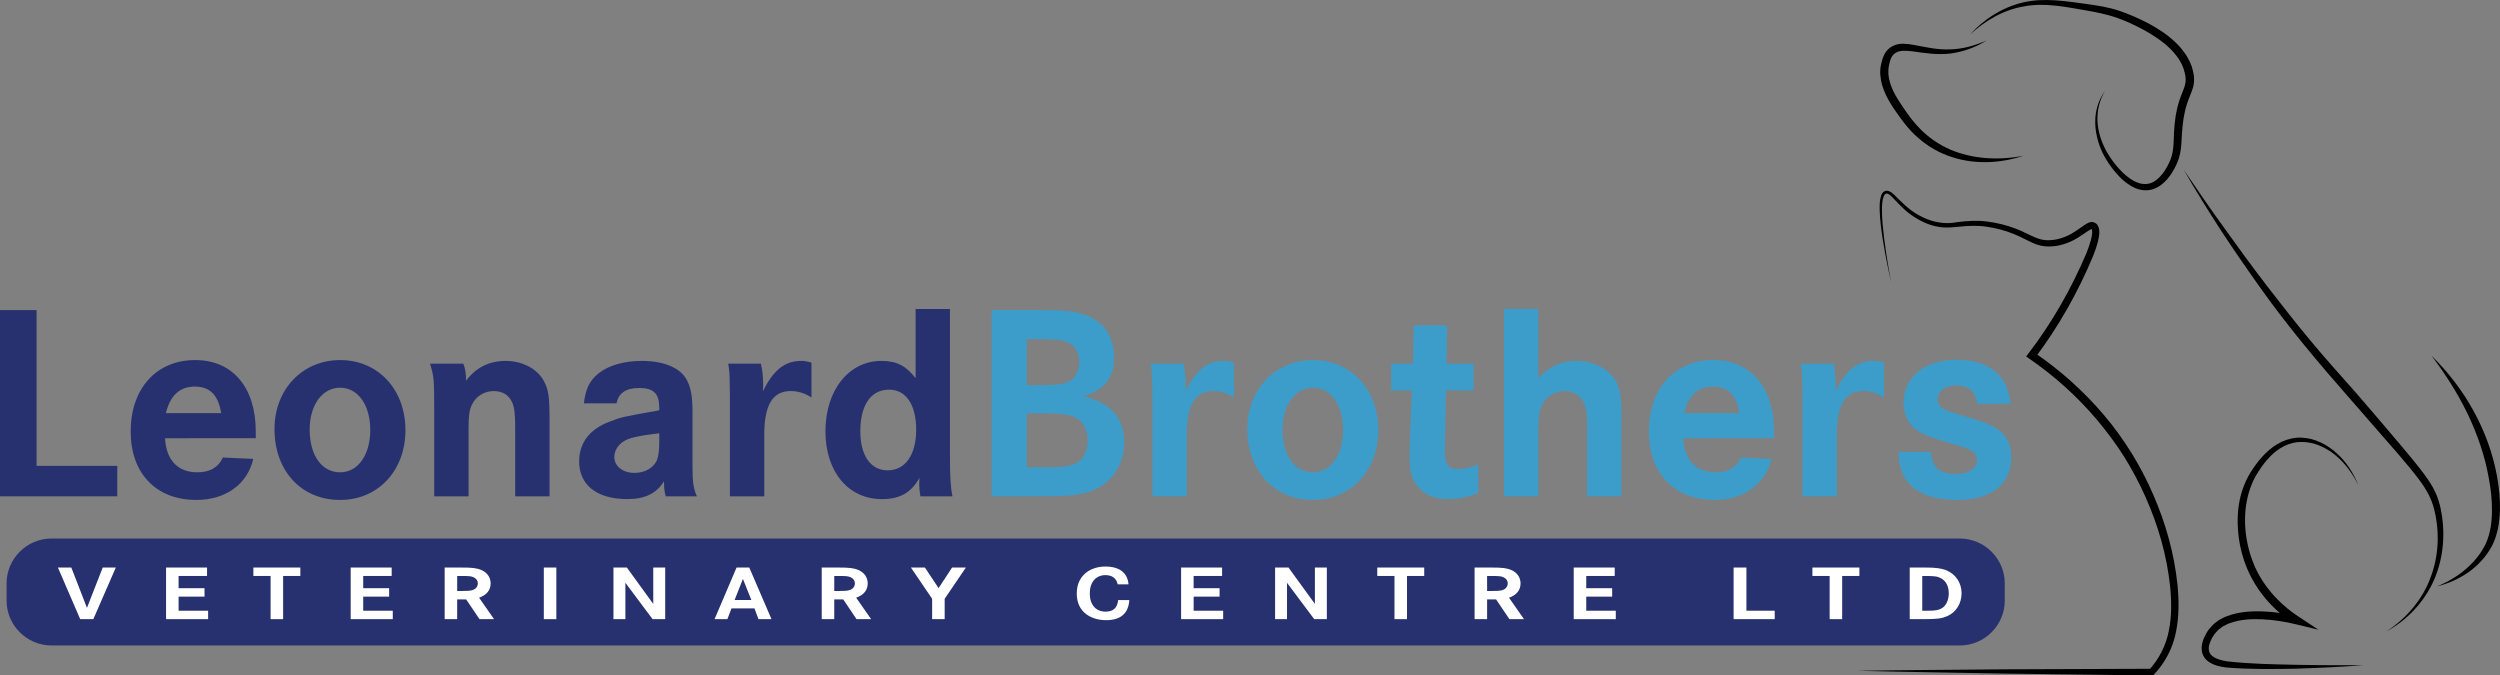 <?xml version="1.0" encoding="utf-8"?>
<!-- Generator: Adobe Illustrator 24.0.0, SVG Export Plug-In . SVG Version: 6.00 Build 0)  -->
<svg version="1.1" id="Layer_1" xmlns="http://www.w3.org/2000/svg" xmlns:xlink="http://www.w3.org/1999/xlink" x="0px" y="0px"
	 viewBox="0 0 293.748 79.368" enable-background="new 0 0 293.748 79.368" xml:space="preserve">
<rect x="0" y="0" width="293.748" height="79.368" fill="#808080" stroke="none"/>
<g>
	<g>
		<path d="M237.742,18.303c-2.823,0.944-6.03,1.069-8.929-0.034c-1.447-0.539-2.77-1.412-3.884-2.485
			c-0.559-0.536-1.052-1.136-1.507-1.749c-0.444-0.614-0.883-1.216-1.289-1.878c-0.4-0.659-0.748-1.371-0.981-2.14
			c-0.215-0.771-0.322-1.62-0.133-2.438c0.046-0.211,0.093-0.399,0.152-0.581c0.059-0.19,0.13-0.392,0.231-0.593
			c0.199-0.414,0.549-0.758,0.954-0.976c0.411-0.22,0.869-0.297,1.278-0.289c0.411,0.008,0.802,0.059,1.177,0.126
			c1.489,0.28,2.9,0.609,4.365,0.536c1.461-0.037,2.902-0.459,4.268-1.057c-1.265,0.796-2.711,1.333-4.228,1.539
			c-1.522,0.198-3.074-0.05-4.517-0.255c-0.714-0.083-1.443-0.13-1.923,0.16c-0.242,0.144-0.448,0.347-0.564,0.615
			c-0.062,0.134-0.112,0.286-0.158,0.454c-0.051,0.174-0.088,0.349-0.115,0.504c-0.253,1.307,0.29,2.674,1.043,3.883
			c0.368,0.612,0.8,1.223,1.224,1.82c0.425,0.59,0.884,1.143,1.386,1.655c0.996,1.032,2.2,1.85,3.515,2.435
			C231.758,18.696,234.821,18.874,237.742,18.303z"/>
	</g>
	<g>
		<path d="M231.459,4.083c1.648-1.844,3.857-3.254,6.333-3.817c2.503-0.565,5.052-0.103,7.483,0.218
			c1.227,0.168,2.484,0.368,3.698,0.77c1.218,0.406,2.347,0.918,3.479,1.5c1.113,0.603,2.195,1.298,3.135,2.199
			c0.481,0.435,0.895,0.954,1.272,1.499c0.341,0.569,0.663,1.174,0.802,1.846c0.18,0.641,0.202,1.41-0.015,2.086
			c-0.212,0.659-0.477,1.186-0.655,1.751c-0.376,1.119-0.529,2.315-0.611,3.525c-0.042,0.607-0.052,1.23-0.136,1.882
			c-0.081,0.651-0.274,1.317-0.57,1.908c-0.282,0.577-0.622,1.147-1.066,1.648c-0.444,0.494-1.003,0.947-1.696,1.15
			c-0.693,0.206-1.447,0.112-2.062-0.165c-0.622-0.275-1.145-0.68-1.612-1.121c-0.923-0.897-1.659-1.936-2.223-3.078
			c-0.531-1.153-0.846-2.41-0.826-3.675c0.012-1.262,0.409-2.515,1.144-3.516c-0.644,1.062-0.932,2.302-0.881,3.512
			c0.054,1.215,0.43,2.4,0.998,3.46c0.576,1.053,1.328,2.04,2.213,2.835c0.445,0.392,0.933,0.734,1.455,0.941
			c0.523,0.209,1.07,0.242,1.565,0.079c0.498-0.164,0.934-0.531,1.296-0.966c0.366-0.437,0.663-0.942,0.912-1.482
			c0.522-1.034,0.503-2.196,0.551-3.466c0.064-1.258,0.224-2.539,0.628-3.776c0.192-0.617,0.475-1.208,0.636-1.729
			c0.156-0.51,0.141-1.026-0.009-1.575c-0.243-1.091-0.931-2.066-1.779-2.876c-0.842-0.825-1.864-1.48-2.912-2.075
			c-1.057-0.571-2.182-1.105-3.307-1.501c-1.135-0.392-2.326-0.627-3.543-0.843c-2.432-0.416-4.871-0.937-7.27-0.494
			C235.48,1.124,233.264,2.397,231.459,4.083z"/>
	</g>
	<g>
		<path d="M256.591,19.956c1.566,2.295,3.124,4.592,4.758,6.835c1.609,2.258,3.252,4.496,4.935,6.696
			c1.696,2.191,3.391,4.38,5.168,6.504c1.761,2.134,3.626,4.179,5.465,6.268c1.817,2.103,3.618,4.215,5.412,6.34
			c0.892,1.068,1.789,2.133,2.622,3.275c0.413,0.572,0.814,1.17,1.134,1.827c0.324,0.656,0.539,1.362,0.69,2.058
			c0.586,2.791,0.361,5.749-0.765,8.356c-1.143,2.594-3.162,4.754-5.609,6.072c2.328-1.509,4.206-3.696,5.16-6.257
			c0.993-2.538,1.113-5.38,0.472-7.997c-0.302-1.32-0.951-2.456-1.773-3.552c-0.815-1.093-1.719-2.145-2.618-3.197l-5.47-6.273
			c-3.66-4.162-7.271-8.441-10.497-12.972c-1.616-2.266-3.193-4.554-4.724-6.875C259.448,24.723,257.968,22.37,256.591,19.956z"/>
	</g>
	<g>
		<path d="M286.353,68.897c2.49-1.003,4.684-2.775,5.769-5.113c0.5-1.16,0.679-2.469,0.682-3.768
			c0.01-1.304-0.134-2.619-0.387-3.914c-0.46-2.602-1.346-5.118-2.491-7.513c-1.163-2.39-2.603-4.657-4.234-6.807
			c1.92,1.894,3.61,4.057,4.921,6.451c1.319,2.386,2.284,4.99,2.779,7.69c0.243,1.349,0.393,2.724,0.348,4.113
			c-0.06,1.38-0.267,2.801-0.924,4.084c-0.658,1.26-1.638,2.299-2.755,3.105C288.926,68.007,287.667,68.583,286.353,68.897z"/>
	</g>
	<g>
		<path d="M277.755,78.157c-2.685,0.211-5.375,0.327-8.068,0.414c-2.701,0.054-5.376,0.081-8.114-0.142
			c-0.689-0.094-1.415-0.223-2.08-0.687c-0.325-0.232-0.618-0.594-0.732-1.016c-0.117-0.42-0.077-0.84,0.015-1.212
			c0.098-0.373,0.249-0.713,0.426-1.032c0.171-0.32,0.39-0.618,0.657-0.892c0.235-0.303,0.561-0.491,0.853-0.723
			c0.325-0.163,0.639-0.374,0.984-0.477c1.358-0.511,2.777-0.599,4.153-0.551c1.383,0.05,2.74,0.243,4.087,0.555l-0.377,0.881
			c-2.612-1.659-4.706-4.16-5.764-7.087c-0.536-1.461-0.812-2.989-0.865-4.535c-0.049-1.541,0.154-3.116,0.725-4.569
			c0.287-0.724,0.646-1.422,1.096-2.057c0.43-0.633,0.909-1.237,1.467-1.782c1.088-1.09,2.616-1.895,4.214-1.821
			c1.587,0.061,3.031,0.83,4.148,1.848c1.137,1.02,1.954,2.336,2.516,3.721c-0.666-1.339-1.55-2.579-2.696-3.513
			c-1.132-0.933-2.542-1.564-3.974-1.551c-1.439-0.017-2.764,0.733-3.747,1.774c-0.498,0.518-0.938,1.108-1.329,1.727
			c-0.398,0.601-0.707,1.255-0.951,1.931c-0.94,2.721-0.745,5.806,0.258,8.51c0.998,2.723,3.018,5,5.426,6.586l2.337,1.54
			l-2.715-0.659c-1.27-0.308-2.588-0.51-3.893-0.57c-1.302-0.062-2.627,0.021-3.8,0.452c-0.306,0.084-0.556,0.261-0.834,0.39
			c-0.231,0.189-0.507,0.333-0.685,0.571c-0.42,0.4-0.736,1.002-0.897,1.545c-0.149,0.566-0.063,1.056,0.378,1.381
			c0.433,0.334,1.071,0.5,1.701,0.599c2.618,0.303,5.336,0.348,8.013,0.406C272.373,78.177,275.063,78.157,277.755,78.157z"/>
	</g>
	<g>
		<path d="M222.2,33.183c-0.479-2.23-0.947-4.466-1.21-6.74c-0.064-0.569-0.116-1.14-0.131-1.716
			c-0.01-0.576-0.022-1.157,0.175-1.75c0.051-0.147,0.134-0.298,0.271-0.425c0.151-0.115,0.363-0.177,0.542-0.123
			c0.36,0.094,0.564,0.326,0.781,0.517c0.419,0.405,0.8,0.817,1.222,1.187c1.663,1.494,3.864,2.406,6.09,1.974
			c1.126-0.145,2.316-0.232,3.478-0.085c1.159,0.146,2.299,0.411,3.392,0.833c1.101,0.395,2.095,1.065,3.099,1.299
			c1.007,0.204,2.123-0.026,3.083-0.483c0.487-0.232,0.941-0.532,1.398-0.859c0.232-0.163,0.456-0.336,0.737-0.502
			c0.139-0.081,0.303-0.169,0.54-0.214c0.261-0.054,0.624,0.104,0.762,0.313c0.282,0.429,0.243,0.799,0.228,1.115
			c-0.028,0.323-0.094,0.618-0.168,0.909c-0.149,0.581-0.35,1.128-0.56,1.67c-1.784,4.258-4.046,8.278-6.826,11.959l-0.107-0.663
			c3.036,2.07,5.805,4.537,8.19,7.341c2.381,2.805,4.342,5.975,5.8,9.348c1.474,3.367,2.486,6.95,2.864,10.62
			c0.18,1.834,0.205,3.712-0.178,5.559c-0.355,1.852-1.277,3.61-2.574,4.973l-0.122,0.128l-0.168-0.002l-17.288-0.22
			c-5.763-0.109-11.525-0.186-17.288-0.328c5.763-0.09,11.527-0.116,17.29-0.173l17.289-0.064l-0.29,0.126
			c1.183-1.296,1.989-2.891,2.319-4.612c0.348-1.721,0.32-3.521,0.135-5.296c-0.386-3.561-1.391-7.054-2.849-10.333
			c-0.728-1.641-1.565-3.235-2.514-4.755c-0.947-1.518-2.035-2.956-3.18-4.334c-2.31-2.747-5.002-5.172-7.96-7.212l-0.402-0.278
			l0.295-0.386c2.742-3.584,5.009-7.569,6.771-11.712c0.205-0.519,0.399-1.045,0.537-1.568c0.068-0.261,0.127-0.524,0.149-0.77
			c0.032-0.243-0.014-0.484-0.053-0.538c-0.037-0.024,0.035,0.02,0.013,0c-0.043,0.01-0.142,0.042-0.248,0.107
			c-0.212,0.119-0.445,0.289-0.682,0.451c-0.474,0.328-0.981,0.653-1.529,0.903c-1.096,0.493-2.336,0.749-3.572,0.483
			c-0.609-0.145-1.149-0.417-1.659-0.672c-0.51-0.259-1.008-0.505-1.525-0.711c-1.028-0.417-2.123-0.691-3.223-0.847
			c-1.105-0.157-2.21-0.096-3.345,0.031c-0.568,0.057-1.159,0.107-1.755,0.056c-0.596-0.046-1.179-0.195-1.73-0.402
			c-1.097-0.425-2.097-1.076-2.937-1.878c-0.425-0.394-0.809-0.831-1.199-1.229c-0.193-0.19-0.405-0.398-0.605-0.447
			c-0.098-0.036-0.186,0.002-0.262,0.046c-0.072,0.067-0.141,0.166-0.184,0.287c-0.181,0.49-0.198,1.074-0.199,1.632
			c0,0.564,0.036,1.131,0.084,1.697C221.42,28.686,221.801,30.939,222.2,33.183z"/>
	</g>
	<g>
		<path fill="#27316F" d="M4.298,36.434v18.307h9.482v3.576H0V36.434H4.298z"/>
		<path fill="#27316F" d="M19.391,51.493c0.131,2.559,1.509,4.002,3.773,4.002c1.476,0,2.493-0.557,3.018-1.739l3.576,0.164
			c-0.689,2.986-3.248,4.823-6.693,4.823c-4.724,0-7.71-3.116-7.71-8.038c0-5.053,3.018-8.399,7.579-8.399
			c4.396,0,7.119,3.215,7.119,8.399v0.787H19.391z M25.985,48.541c-0.328-2.1-1.312-3.117-3.084-3.117
			c-1.772,0-2.887,1.017-3.412,3.117H25.985z"/>
		<path fill="#27316F" d="M47.639,50.542c0,4.757-3.215,8.202-7.677,8.202c-4.56,0-7.71-3.412-7.71-8.333
			c0-4.659,3.281-8.104,7.71-8.104C44.424,42.307,47.639,45.752,47.639,50.542z M36.386,50.477c0,3.018,1.411,5.019,3.576,5.019
			c2.1,0,3.543-2.034,3.543-4.987c0-2.92-1.444-4.954-3.543-4.954C37.863,45.555,36.386,47.589,36.386,50.477z"/>
		<path fill="#27316F" d="M54.432,42.733c0.23,0.492,0.328,1.148,0.328,2.002c1.148-1.542,2.723-2.329,4.626-2.329
			c1.936,0,3.642,0.853,4.462,2.264c0.591,1.05,0.722,1.837,0.722,4.659v8.989h-4.035v-8.104c0-1.575-0.098-2.362-0.361-2.953
			c-0.394-0.853-1.148-1.312-2.166-1.312c-1.115,0-2.1,0.623-2.559,1.608c-0.295,0.623-0.394,1.247-0.394,2.788v7.973H51.02V48.311
			c0-3.773-0.033-4.068-0.492-5.578H54.432z"/>
		<path fill="#27316F" d="M68.606,47.393c0.197-1.706,0.689-2.691,1.706-3.511c1.181-0.951,3.018-1.476,5.085-1.476
			c2.69,0,4.626,0.853,5.348,2.329c0.459,0.918,0.623,1.87,0.623,3.838v6.267c0,1.87,0.131,2.657,0.525,3.477h-3.674
			c-0.164-0.623-0.197-0.984-0.197-1.772c-0.853,1.411-2.231,2.1-4.298,2.1c-3.576,0-5.676-1.641-5.676-4.429
			c0-2.165,1.247-3.805,3.543-4.659c1.411-0.557,1.641-0.59,5.873-1.345V47.95c0-1.706-0.656-2.362-2.362-2.362
			c-1.542,0-2.428,0.59-2.657,1.805H68.606z M77.464,50.903c-2.624,0.328-3.642,0.557-4.331,1.05
			c-0.591,0.427-0.951,1.083-0.951,1.739c0,1.082,0.984,1.87,2.362,1.87c1.214,0,2.198-0.557,2.625-1.444
			c0.197-0.492,0.295-1.115,0.295-2.33V50.903z"/>
		<path fill="#27316F" d="M89.407,42.733c0.164,0.689,0.263,1.542,0.263,2.428c0,0.164,0,0.46-0.033,0.82
			c1.247-2.526,2.592-3.576,4.495-3.576c0.427,0,0.558,0.032,1.214,0.196v4.101c-0.755-0.492-1.575-0.754-2.428-0.754
			c-2.133,0-3.117,1.64-3.117,5.118v7.251h-4.035V47.524c0-0.689,0-1.608-0.033-2.756c0-0.853-0.033-1.181-0.164-2.034H89.407z"/>
		<path fill="#27316F" d="M111.619,53.396c0,2.625,0.066,3.839,0.295,4.922h-3.773c-0.098-0.656-0.131-0.984-0.131-1.378
			c0-0.197,0-0.394,0.033-0.788c-1.017,1.772-2.329,2.494-4.429,2.494c-3.937,0-6.627-3.215-6.627-7.973
			c0-4.823,2.756-8.267,6.561-8.267c1.805,0,2.887,0.557,4.035,2.034v-8.137h4.035V53.396z M101.088,50.673
			c0,2.855,1.214,4.593,3.215,4.593c2.067,0,3.347-1.838,3.347-4.757c0-2.952-1.181-4.724-3.183-4.724
			C102.334,45.785,101.088,47.589,101.088,50.673z"/>
		<path fill="#3C9DCA" d="M122.381,36.434c2.624,0,3.937,0.132,5.118,0.558c2.133,0.722,3.412,2.559,3.412,4.954
			c0,2.428-1.082,3.839-3.609,4.626c3.215,0.721,4.79,2.526,4.79,5.446c0,2.69-1.608,4.954-4.068,5.741
			c-1.476,0.46-2.526,0.558-6.332,0.558h-5.183V36.434H122.381z M122.447,45.26c1.542,0,2.329-0.099,2.986-0.361
			c0.853-0.361,1.378-1.247,1.378-2.362c0-1.05-0.492-1.936-1.312-2.297c-0.656-0.295-1.509-0.394-3.281-0.394h-1.575v5.414H122.447
			z M122.545,54.905c2.296,0,3.084-0.098,3.806-0.426c0.918-0.394,1.444-1.411,1.444-2.723c0-1.345-0.591-2.363-1.641-2.789
			c-0.787-0.295-1.542-0.394-3.51-0.394h-2.002v6.332H122.545z"/>
		<path fill="#3C9DCA" d="M139.048,42.733c0.164,0.689,0.263,1.542,0.263,2.428c0,0.164,0,0.46-0.033,0.82
			c1.247-2.526,2.592-3.576,4.495-3.576c0.427,0,0.558,0.032,1.214,0.196v4.101c-0.755-0.492-1.575-0.754-2.428-0.754
			c-2.133,0-3.117,1.64-3.117,5.118v7.251h-4.035V47.524c0-0.689,0-1.608-0.033-2.756c0-0.853-0.033-1.181-0.164-2.034H139.048z"/>
		<path fill="#3C9DCA" d="M161.949,50.542c0,4.757-3.215,8.202-7.677,8.202c-4.561,0-7.71-3.412-7.71-8.333
			c0-4.659,3.281-8.104,7.71-8.104C158.734,42.307,161.949,45.752,161.949,50.542z M150.696,50.477c0,3.018,1.411,5.019,3.576,5.019
			c2.1,0,3.543-2.034,3.543-4.987c0-2.92-1.444-4.954-3.543-4.954C152.173,45.555,150.696,47.589,150.696,50.477z"/>
		<path fill="#3C9DCA" d="M173.139,42.733v3.15h-3.247l-0.099,6.004c-0.033,0.787-0.033,0.787-0.033,1.082
			c0,1.641,0.394,2.133,1.608,2.133c0.755,0,1.444-0.164,2.33-0.525v3.346c-1.247,0.492-2.33,0.722-3.576,0.722
			c-1.739,0-3.084-0.656-3.838-1.903c-0.492-0.787-0.656-1.542-0.656-3.248l0.033-1.542l0.229-6.069h-2.428v-3.15h2.559l0.099-4.495
			h3.904l-0.066,4.495H173.139z"/>
		<path fill="#3C9DCA" d="M180.751,36.303v8.137c1.214-1.345,2.69-2.034,4.495-2.034c1.903,0,3.642,0.853,4.495,2.165
			c0.623,1.017,0.787,1.936,0.787,4.757v8.989h-4.035v-8.104c0-1.542-0.098-2.297-0.393-2.887c-0.426-0.885-1.247-1.378-2.264-1.378
			c-1.115,0-2.133,0.623-2.658,1.64c-0.295,0.624-0.426,1.411-0.426,2.756v7.973h-4.035V36.303H180.751z"/>
		<path fill="#3C9DCA" d="M197.778,51.493c0.132,2.559,1.509,4.002,3.773,4.002c1.476,0,2.494-0.557,3.018-1.739l3.576,0.164
			c-0.689,2.986-3.248,4.823-6.693,4.823c-4.725,0-7.71-3.116-7.71-8.038c0-5.053,3.019-8.399,7.579-8.399
			c4.396,0,7.119,3.215,7.119,8.399v0.787H197.778z M204.373,48.541c-0.327-2.1-1.312-3.117-3.083-3.117s-2.888,1.017-3.412,3.117
			H204.373z"/>
		<path fill="#3C9DCA" d="M215.431,42.733c0.164,0.689,0.262,1.542,0.262,2.428c0,0.164,0,0.46-0.033,0.82
			c1.247-2.526,2.592-3.576,4.495-3.576c0.427,0,0.558,0.032,1.214,0.196v4.101c-0.754-0.492-1.575-0.754-2.428-0.754
			c-2.133,0-3.117,1.64-3.117,5.118v7.251h-4.035V47.524c0-0.689,0-1.608-0.033-2.756c0-0.853-0.032-1.181-0.164-2.034H215.431z"/>
		<path fill="#3C9DCA" d="M232.328,47.458c-0.197-1.476-0.984-2.165-2.494-2.165c-1.247,0-2.165,0.688-2.165,1.608
			c0,0.459,0.229,0.885,0.656,1.115c0.459,0.295,0.787,0.393,3.149,1.082c2.297,0.689,3.281,1.181,3.937,1.936
			c0.59,0.689,0.918,1.641,0.918,2.69c0,3.15-2.329,5.02-6.332,5.02c-4.56,0-6.922-1.936-6.922-5.643h3.806
			c0.131,1.838,1.017,2.592,2.952,2.592c1.542,0,2.461-0.656,2.461-1.673c0-0.591-0.262-0.919-1.05-1.247
			c-0.492-0.229-0.492-0.229-3.281-1.05c-1.706-0.525-2.592-0.951-3.215-1.575c-0.689-0.689-1.082-1.706-1.082-2.822
			c0-3.018,2.493-5.053,6.233-5.053c3.805,0,6.102,1.903,6.332,5.184H232.328z"/>
	</g>
	<g>
		<g>
			<path fill="#27316F" d="M230.282,75.842H6.049c-2.902,0-5.277-2.375-5.277-5.277v-2.012c0-2.902,2.375-5.277,5.277-5.277h224.233
				c2.902,0,5.277,2.375,5.277,5.277v2.012C235.559,73.467,233.184,75.842,230.282,75.842z"/>
		</g>
		<g>
			<path fill="#FFFFFF" d="M8.379,66.685l1.839,4.737l1.851-4.737h1.54l-2.644,6.065h-1.54l-2.621-6.065H8.379z"/>
			<path fill="#FFFFFF" d="M24.03,69.113v0.991h-3.046v1.655h3.471v0.991h-4.943v-6.065h4.816v0.991h-3.345v1.437H24.03z"/>
			<path fill="#FFFFFF" d="M35.29,66.685v0.991h-2.023v5.074h-1.471v-5.074h-2.023v-0.991H35.29z"/>
			<path fill="#FFFFFF" d="M45.723,69.113v0.991h-3.046v1.655h3.472v0.991h-4.943v-6.065h4.816v0.991h-3.345v1.437H45.723z"/>
			<path fill="#FFFFFF" d="M54.155,66.685c1.356,0,1.874,0.063,2.402,0.291c0.69,0.291,1.092,0.873,1.092,1.573
				c0,0.791-0.46,1.364-1.356,1.682l1.758,2.519h-1.713l-1.563-2.319h-1.058v2.319h-1.471v-6.065H54.155z M54.247,69.441
				c0.724,0,0.966-0.019,1.253-0.1c0.402-0.118,0.644-0.419,0.644-0.8c0-0.309-0.172-0.564-0.494-0.709
				c-0.299-0.136-0.506-0.155-1.506-0.155h-0.425v1.765H54.247z"/>
			<path fill="#FFFFFF" d="M63.898,72.75v-6.065h1.471v6.065H63.898z"/>
			<path fill="#FFFFFF" d="M73.654,66.685l3.103,4.274v-4.274h1.403v6.065h-1.483l-3.195-4.274v4.274h-1.402v-6.065H73.654z"/>
			<path fill="#FFFFFF" d="M88.04,66.685l2.609,6.065h-1.528l-0.471-1.264h-2.701l-0.483,1.264H83.96l2.586-6.065H88.04z
				 M87.293,68.022l-0.977,2.474h1.965L87.293,68.022z"/>
			<path fill="#FFFFFF" d="M98.461,66.685c1.356,0,1.874,0.063,2.402,0.291c0.69,0.291,1.092,0.873,1.092,1.573
				c0,0.791-0.46,1.364-1.357,1.682l1.759,2.519h-1.713l-1.563-2.319h-1.057v2.319h-1.471v-6.065H98.461z M98.553,69.441
				c0.724,0,0.966-0.019,1.253-0.1c0.402-0.118,0.644-0.419,0.644-0.8c0-0.309-0.172-0.564-0.494-0.709
				c-0.299-0.136-0.506-0.155-1.506-0.155h-0.425v1.765H98.553z"/>
			<path fill="#FFFFFF" d="M108.675,66.685l1.609,2.419l1.586-2.419h1.621l-2.494,3.673v2.392h-1.471v-2.392l-2.494-3.673H108.675z"
				/>
			<path fill="#FFFFFF" d="M131.324,68.658c-0.138-0.7-0.644-1.082-1.425-1.082c-1.138,0-1.851,0.827-1.851,2.155
				s0.713,2.137,1.862,2.137c0.896,0,1.379-0.445,1.471-1.363h1.31c-0.092,1.564-1.011,2.364-2.724,2.364
				c-0.908,0-1.713-0.245-2.322-0.691c-0.747-0.564-1.127-1.382-1.127-2.437c0-1.109,0.425-1.973,1.218-2.546
				c0.586-0.409,1.333-0.627,2.161-0.627c1.632,0,2.598,0.745,2.701,2.091H131.324z"/>
			<path fill="#FFFFFF" d="M143.297,69.113v0.991h-3.046v1.655h3.471v0.991h-4.943v-6.065h4.816v0.991h-3.345v1.437H143.297z"/>
			<path fill="#FFFFFF" d="M151.396,66.685l3.103,4.274v-4.274h1.402v6.065h-1.482l-3.196-4.274v4.274h-1.402v-6.065H151.396z"/>
			<path fill="#FFFFFF" d="M167.345,66.685v0.991h-2.023v5.074h-1.471v-5.074h-2.023v-0.991H167.345z"/>
			<path fill="#FFFFFF" d="M175.169,66.685c1.356,0,1.874,0.063,2.403,0.291c0.689,0.291,1.092,0.873,1.092,1.573
				c0,0.791-0.46,1.364-1.356,1.682l1.759,2.519h-1.713l-1.563-2.319h-1.057v2.319h-1.471v-6.065H175.169z M175.261,69.441
				c0.725,0,0.966-0.019,1.253-0.1c0.402-0.118,0.644-0.419,0.644-0.8c0-0.309-0.172-0.564-0.494-0.709
				c-0.299-0.136-0.506-0.155-1.506-0.155h-0.425v1.765H175.261z"/>
			<path fill="#FFFFFF" d="M189.429,69.113v0.991h-3.046v1.655h3.471v0.991h-4.942v-6.065h4.816v0.991h-3.345v1.437H189.429z"/>
			<path fill="#FFFFFF" d="M205.203,66.685v5.073h3.322v0.991h-4.827v-6.065H205.203z"/>
			<path fill="#FFFFFF" d="M218.476,66.685v0.991h-2.023v5.074h-1.471v-5.074h-2.023v-0.991H218.476z"/>
			<path fill="#FFFFFF" d="M226.265,66.685c1.138,0,1.839,0.091,2.39,0.309c1.138,0.454,1.828,1.482,1.828,2.718
				c0,1.182-0.632,2.21-1.644,2.664c-0.667,0.3-1.196,0.373-2.804,0.373h-1.644v-6.065H226.265z M226.541,71.759
				c0.851,0,1.23-0.063,1.609-0.282c0.517-0.3,0.828-0.973,0.828-1.773c0-0.8-0.311-1.418-0.874-1.737
				c-0.437-0.245-0.747-0.291-1.92-0.291h-0.322v4.083H226.541z"/>
		</g>
	</g>
</g>
</svg>

